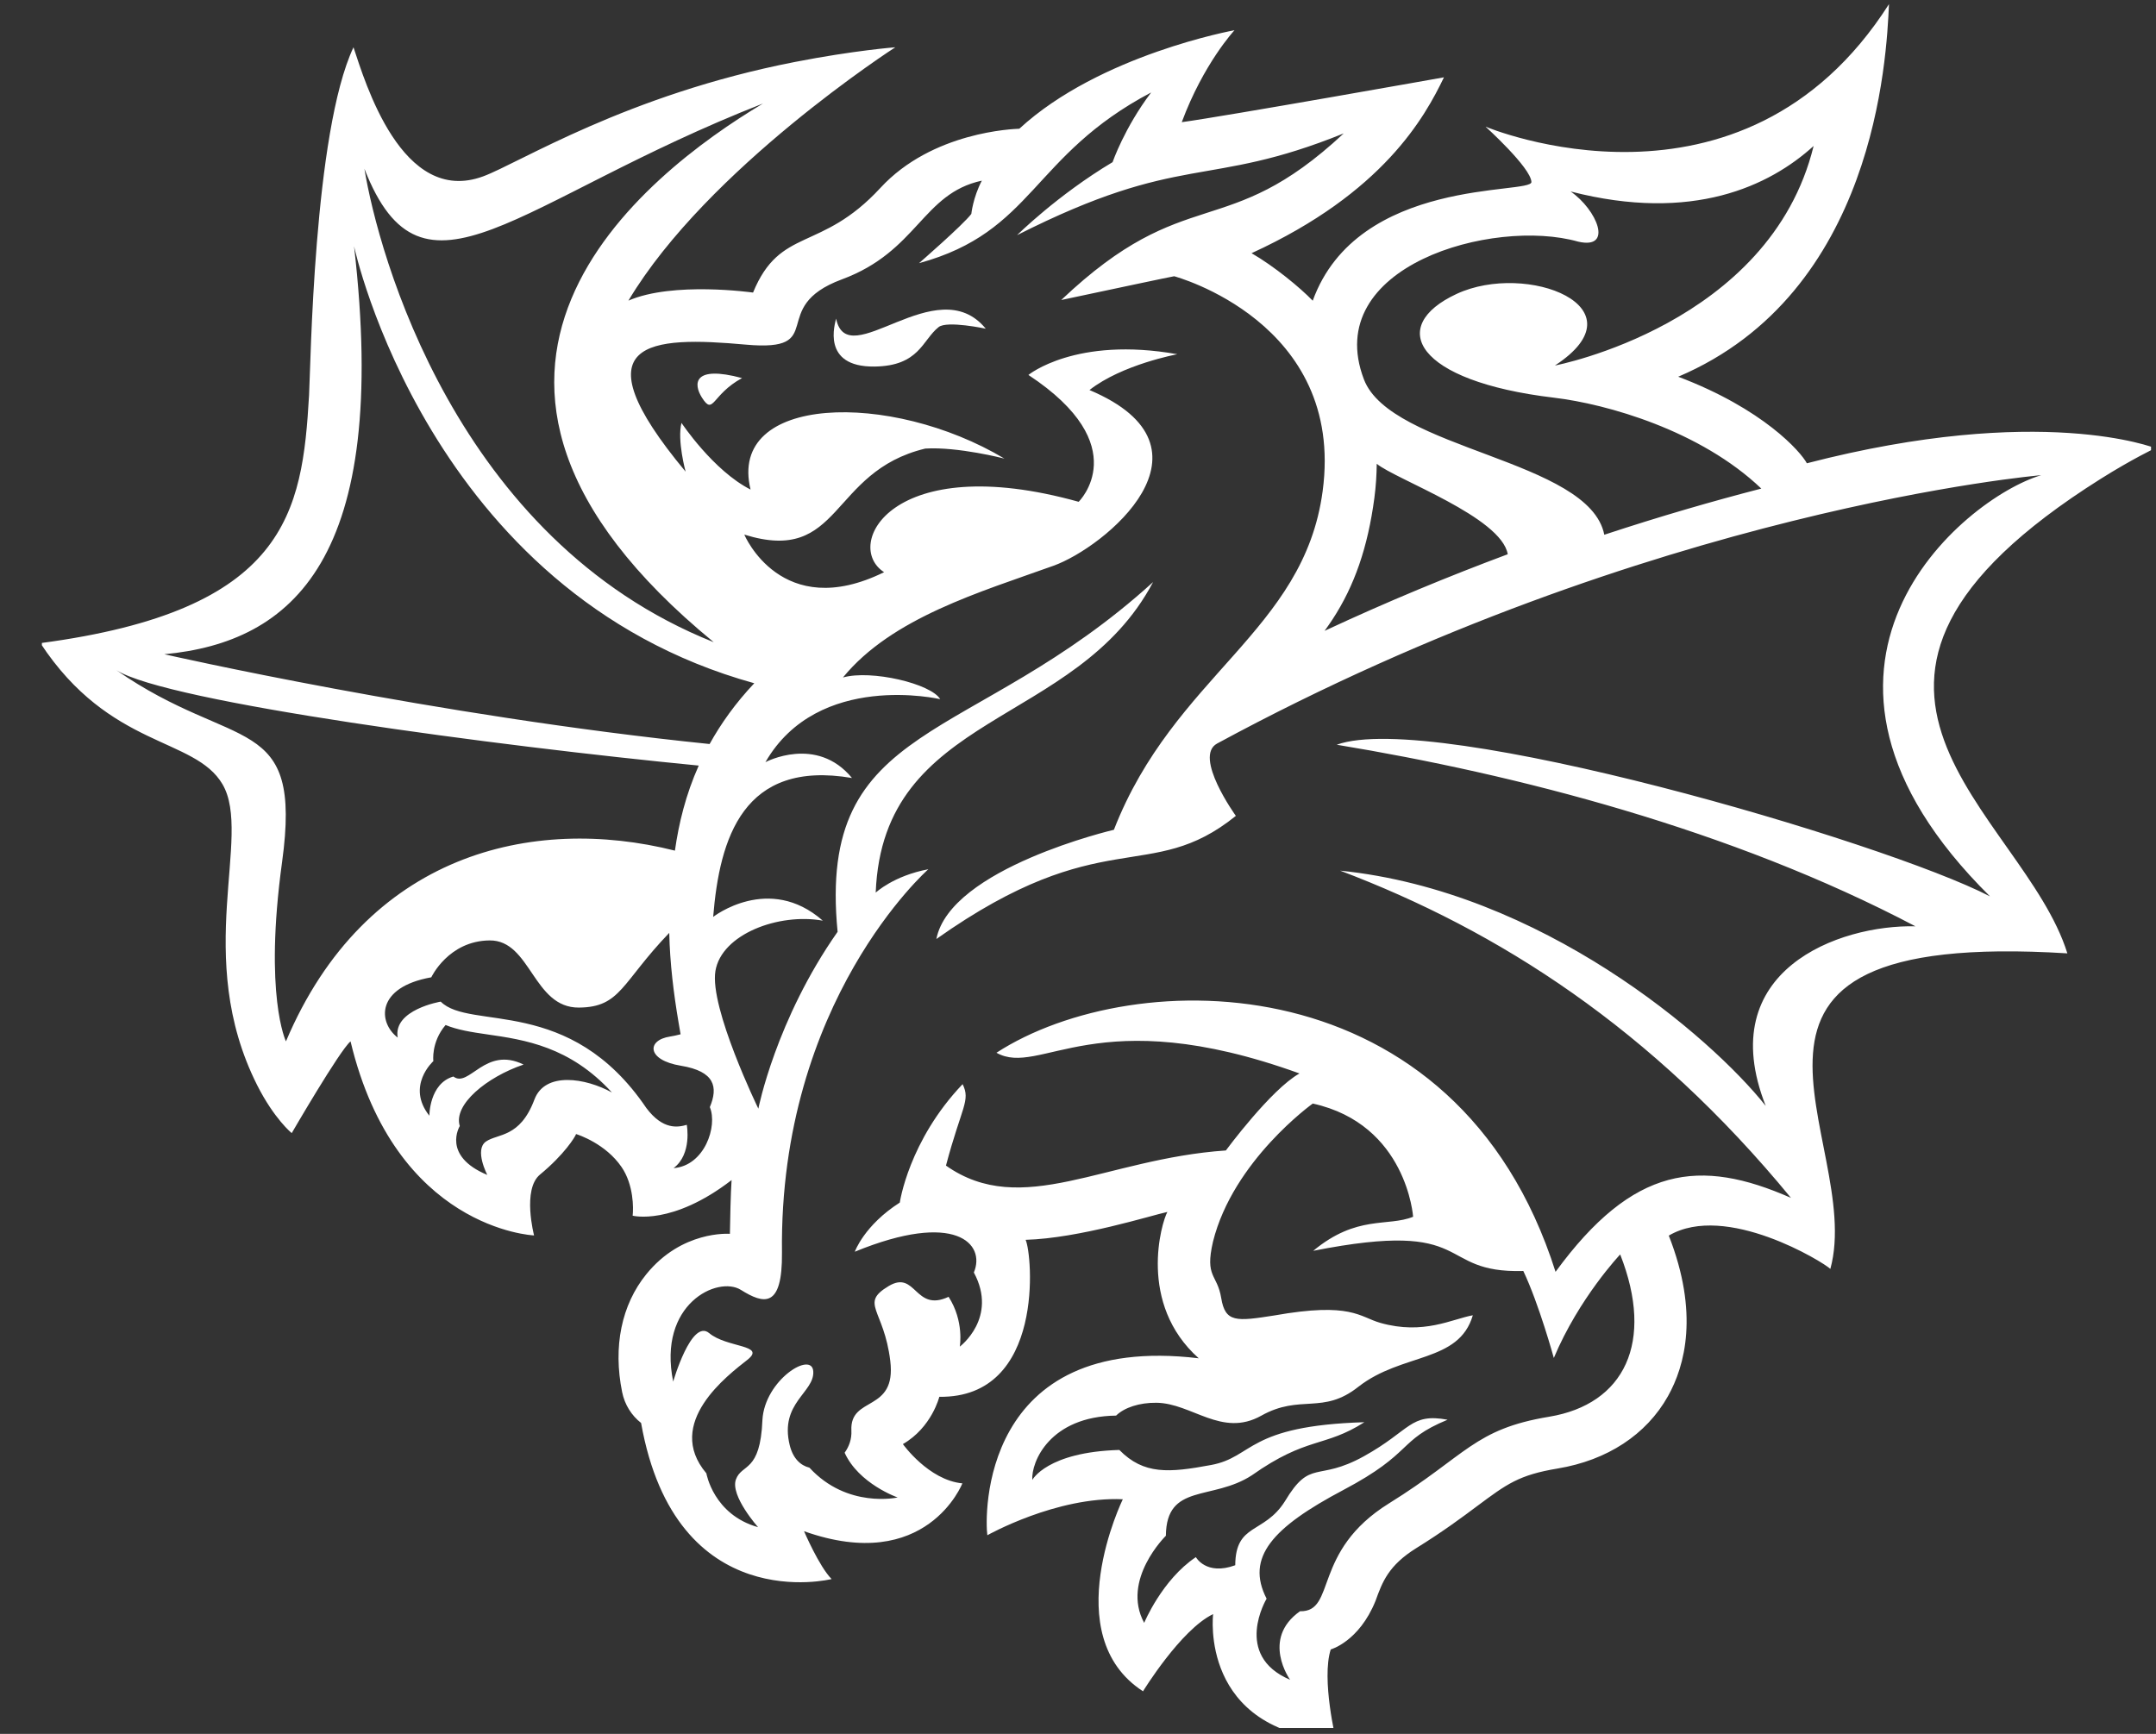 <?xml version="1.0" encoding="utf-8"?>
<svg xmlns="http://www.w3.org/2000/svg" fill="none" height="37" viewBox="0 0 46 37" width="46">
<rect x="0" y="0" width="46" height="37" fill="#333333" stroke="none"/>
<g clip-path="url(#clip0_25841_1096)">
<g clip-path="url(#clip1_25841_1096)">
<g clip-path="url(#clip2_25841_1096)">
<path d="M14.976 8.484C15.228 8.88 15.177 8.425 15.832 8.068C14.784 7.786 14.792 8.194 14.976 8.484Z" fill="white"/>
<path d="M44.822 10.217C45.486 9.799 45.983 9.563 45.983 9.563C45.983 9.563 43.55 8.593 38.551 9.886C38.422 9.643 37.625 8.727 35.806 8.039C40.009 6.251 40.251 1.254 40.303 0.088C37.165 5.012 31.696 2.703 31.696 2.703C31.696 2.704 32.662 3.577 32.674 3.883C32.685 4.158 28.968 3.765 28.008 6.417C27.739 6.137 27.184 5.681 26.703 5.403C29.52 4.112 30.401 2.494 30.808 1.65C30.808 1.65 26.123 2.484 25.214 2.607C25.678 1.355 26.339 0.645 26.339 0.645C26.339 0.645 23.464 1.165 21.748 2.747C21.632 2.752 19.892 2.808 18.784 4.01C17.509 5.392 16.648 4.829 16.067 6.243C16.045 6.241 14.359 6.002 13.408 6.415C15.091 3.593 19.101 1.009 19.102 1.009C19.102 1.009 18.226 1.075 16.956 1.323C13.36 2.025 11.079 3.479 10.31 3.763C8.571 4.406 7.785 1.735 7.542 1.009C6.689 2.821 6.628 7.843 6.594 8.434C6.449 10.941 6.126 13.027 0.862 13.724C2.348 15.984 4.152 15.723 4.747 16.735C5.394 17.837 4.104 20.407 5.485 23.153C5.85 23.877 6.224 24.18 6.224 24.18C6.225 24.179 7.246 22.417 7.479 22.222C8.437 26.227 11.367 26.362 11.395 26.363C11.395 26.363 11.137 25.381 11.522 25.064C12.042 24.635 12.273 24.258 12.291 24.2C12.342 24.215 12.922 24.407 13.261 24.903C13.521 25.282 13.517 25.786 13.498 25.942C13.499 25.942 14.338 26.161 15.609 25.182C15.59 25.443 15.577 26.055 15.573 26.329C15.551 26.328 14.547 26.255 13.789 27.192C13.26 27.844 13.077 28.738 13.274 29.707C13.328 29.975 13.475 30.206 13.678 30.365C14.419 34.529 17.743 33.696 17.743 33.696C17.478 33.43 17.155 32.675 17.155 32.675C19.772 33.605 20.534 31.651 20.533 31.654C19.811 31.585 19.264 30.816 19.264 30.816C19.881 30.46 20.041 29.807 20.041 29.807C22.305 29.837 22.024 26.748 21.882 26.457C23.027 26.425 24.579 25.931 24.907 25.862C24.784 26.082 24.265 27.817 25.576 28.985C20.908 28.427 21.01 32.374 21.066 32.761C21.066 32.761 22.541 31.93 23.956 31.993C23.956 31.993 22.542 34.895 24.387 36.091C24.387 36.091 25.193 34.775 25.883 34.444C25.883 34.444 25.577 36.947 28.506 37.138C28.506 37.138 28.189 35.838 28.392 35.198C28.392 35.198 28.995 35.033 29.347 34.164C29.494 33.757 29.622 33.406 30.221 33.034C30.791 32.68 31.198 32.377 31.524 32.133C32.15 31.667 32.409 31.474 33.234 31.337C34.291 31.162 35.126 30.615 35.586 29.796C35.953 29.143 36.253 28.018 35.605 26.367C36.821 25.65 38.914 26.939 39.052 27.078C39.808 24.317 35.623 19.815 44.109 20.344C43.168 17.313 37.801 14.636 44.822 10.217ZM33.67 5.156C34.431 5.333 34.071 4.473 33.51 4.086C36.114 4.757 37.76 3.965 38.695 3.115C37.762 6.931 33.175 7.8 33.175 7.8C35.084 6.556 32.575 5.577 31.08 6.271C29.585 6.965 30.197 8.135 33.152 8.486C34.288 8.621 36.281 9.187 37.579 10.426C36.557 10.69 35.432 11.014 34.229 11.411C33.911 9.804 29.671 9.598 29.1 8.095C28.18 5.679 31.857 4.641 33.67 5.156ZM29.323 10.629C29.357 10.373 29.371 10.131 29.374 9.897C29.781 10.232 32.033 11.033 32.169 11.827C30.92 12.293 29.611 12.832 28.261 13.462C28.319 13.382 28.376 13.3 28.432 13.215C28.9 12.499 29.183 11.677 29.323 10.629ZM16.279 2.209C13.751 3.72 8.255 7.981 15.228 13.704C9.72 11.51 8.068 5.392 7.775 3.601C9.027 6.811 10.99 4.283 16.279 2.209ZM7.554 5.254C7.554 5.254 9.133 12.653 16.093 14.58C15.689 15.008 15.381 15.443 15.14 15.877C9.286 15.28 3.506 13.961 3.506 13.961C6.241 13.704 8.325 11.93 7.554 5.254ZM6.101 22.222C6.101 22.222 5.628 21.244 6.018 18.398C6.46 15.178 5.023 16.067 2.483 14.301C3.572 14.986 10.603 15.919 14.908 16.337C14.629 16.961 14.482 17.574 14.4 18.152C11.352 17.386 7.796 18.216 6.101 22.222ZM11.402 23.464C11.094 24.286 10.62 24.185 10.368 24.36C10.116 24.536 10.397 25.072 10.397 25.072C9.418 24.664 9.81 24.029 9.81 24.029C9.666 23.572 10.386 22.983 11.171 22.717C10.347 22.312 10.008 23.227 9.673 22.972C9.157 23.123 9.161 23.809 9.161 23.809C8.656 23.173 9.246 22.644 9.246 22.644C9.246 22.644 9.194 22.24 9.507 21.873C9.76 21.978 10.061 22.025 10.394 22.073C11.192 22.188 12.158 22.33 13.056 23.313C12.499 23.004 11.628 22.86 11.402 23.464ZM14.371 24.927C14.771 24.628 14.653 24.003 14.653 24.003C14.466 24.057 14.147 24.119 13.79 23.644C12.153 21.226 10.03 22.001 9.403 21.374C9.403 21.374 8.384 21.545 8.485 22.141C8.067 21.823 8.01 21.067 9.202 20.855C9.202 20.855 9.566 20.076 10.447 20.068C11.327 20.06 11.373 21.51 12.353 21.501C13.246 21.493 13.258 20.97 14.279 19.907C14.293 20.549 14.371 21.191 14.479 21.827L14.521 22.071C14.435 22.093 14.359 22.11 14.297 22.119C13.792 22.195 13.796 22.623 14.527 22.742C15.257 22.862 15.323 23.2 15.145 23.625C15.315 24.029 15.034 24.877 14.371 24.927ZM33.053 30.232C31.45 30.497 31.293 31.052 29.637 32.08C27.982 33.108 28.52 34.398 27.737 34.383C26.898 34.974 27.525 35.845 27.525 35.845C26.297 35.324 27.024 34.115 27.024 34.115C26.572 33.233 27.148 32.596 28.66 31.796C30.172 30.997 29.811 30.74 30.885 30.296C30.083 30.148 30.102 30.52 29.099 31.076C28.097 31.631 27.966 31.116 27.414 32.037C26.969 32.742 26.361 32.494 26.355 33.401C25.733 33.629 25.515 33.228 25.515 33.228C24.791 33.712 24.412 34.631 24.412 34.631C23.915 33.712 24.875 32.772 24.875 32.772C24.885 31.64 25.864 32.033 26.709 31.482C27.89 30.648 28.256 30.894 29.11 30.349C26.596 30.425 26.749 31.094 25.84 31.262C24.939 31.43 24.403 31.471 23.882 30.941C22.337 30.985 22.025 31.581 22.025 31.581C22 31.196 22.398 30.226 23.813 30.208C23.989 30.036 24.309 29.93 24.674 29.934C25.429 29.943 26.067 30.681 26.908 30.211C27.748 29.74 28.219 30.199 28.983 29.592C29.916 28.863 31.126 29.087 31.424 28.067C30.978 28.148 30.373 28.49 29.453 28.23C29.002 28.103 28.834 27.78 27.189 28.071C26.376 28.199 26.142 28.224 26.056 27.701C25.97 27.178 25.702 27.266 25.88 26.497C26.311 24.763 28.009 23.549 28.009 23.549C30.016 23.992 30.15 25.965 30.15 25.965C29.605 26.185 28.954 25.917 28.018 26.692C31.52 25.998 30.6 27.174 32.501 27.122C32.837 27.829 33.152 28.978 33.152 28.978C33.689 27.697 34.568 26.769 34.568 26.769C35.306 28.644 34.657 29.966 33.053 30.232ZM42.458 19.128C40.2 17.957 30.575 15.143 28.52 15.892C32.337 16.522 36.932 17.695 40.868 19.767C39.247 19.727 36.533 20.704 37.673 23.599C36.497 22.117 32.882 19.014 28.593 18.579C31.976 19.86 35.24 21.948 38.212 25.562C36.269 24.706 34.846 24.874 33.189 27.14C31.086 20.508 24.206 20.556 21.26 22.465C22.198 22.993 23.382 21.335 27.726 22.907C27.119 23.244 26.155 24.55 26.155 24.55C23.569 24.727 21.803 26.014 20.183 24.873C20.515 23.618 20.713 23.488 20.538 23.135C19.386 24.344 19.198 25.662 19.198 25.662C18.437 26.148 18.238 26.711 18.238 26.711C20.387 25.829 21.036 26.543 20.778 27.154C21.299 28.122 20.478 28.736 20.478 28.736C20.478 28.736 20.575 28.194 20.239 27.673C19.512 28.014 19.548 27.092 18.96 27.444C18.334 27.82 18.86 27.929 18.995 29.042C19.129 30.154 18.127 29.775 18.165 30.529C18.174 30.708 18.116 30.869 18.021 31C18.321 31.664 19.152 31.955 19.152 31.955C19.152 31.955 18.078 32.199 17.27 31.319C17.082 31.273 16.919 31.125 16.849 30.838C16.629 29.937 17.377 29.716 17.352 29.267C17.327 28.818 16.315 29.447 16.267 30.301C16.221 31.434 15.826 31.225 15.701 31.572C15.577 31.919 16.174 32.589 16.174 32.589C15.22 32.322 15.071 31.44 15.071 31.44C14.163 30.365 15.537 29.341 15.947 29.017C16.356 28.693 15.51 28.765 15.131 28.448C14.752 28.131 14.363 29.483 14.363 29.483C14.026 27.823 15.316 27.218 15.807 27.525C16.298 27.832 16.695 27.927 16.684 26.732C16.617 21.356 19.807 18.549 19.807 18.549C19.063 18.689 18.684 19.048 18.684 19.048C18.836 15.164 22.953 15.54 24.602 12.421C20.735 15.935 17.425 15.331 17.871 19.884C16.553 21.76 16.18 23.658 16.18 23.658C16.18 23.658 15.134 21.505 15.264 20.72C15.394 19.936 16.612 19.477 17.555 19.646C16.405 18.637 15.216 19.566 15.216 19.566C15.353 17.886 15.855 16.205 18.178 16.602C17.421 15.682 16.331 16.264 16.331 16.264C17.456 14.312 20.06 14.92 20.06 14.92C19.867 14.59 18.59 14.286 17.985 14.457C19.032 13.179 20.917 12.634 22.473 12.074C23.562 11.687 26.17 9.558 23.245 8.323C23.94 7.777 25.119 7.559 25.119 7.559C22.952 7.172 21.942 8.001 21.942 8.001C24.235 9.512 23.014 10.708 23.014 10.708C19.012 9.592 17.982 11.645 18.863 12.21C16.669 13.29 15.88 11.408 15.88 11.408C17.97 12.058 17.684 10.067 19.742 9.572C20.441 9.53 21.43 9.786 21.43 9.786C19 8.334 15.518 8.422 16.014 10.447C15.216 10.042 14.54 9.024 14.54 9.024C14.445 9.398 14.628 10.065 14.628 10.065C12.279 7.243 13.88 7.171 15.912 7.354C17.709 7.516 16.346 6.559 17.964 5.961C19.582 5.362 19.676 4.129 20.948 3.855C20.759 4.218 20.724 4.565 20.724 4.565C20.55 4.797 19.608 5.616 19.608 5.616C22.063 4.945 22 3.323 24.561 1.973C23.99 2.727 23.738 3.46 23.738 3.46C22.558 4.165 21.7 5.018 21.7 5.018C25.228 3.234 25.728 4.037 28.669 2.847C26.144 5.203 25.326 3.857 22.642 6.402C23.881 6.139 24.964 5.909 25.052 5.895C25.052 5.895 28.703 6.869 28.22 10.479C27.82 13.477 25.051 14.407 23.766 17.707C23.766 17.707 20.275 18.523 19.978 20.038C23.526 17.528 24.533 18.894 26.368 17.41C26.368 17.41 25.454 16.143 25.969 15.866C35.245 10.843 43.55 10.14 43.55 10.14C41.881 10.638 37.523 14.247 42.458 19.128Z" fill="white"/>
<path d="M17.839 6.799C17.819 6.894 17.511 7.835 18.658 7.822C19.616 7.81 19.677 7.257 20.026 6.98C20.205 6.837 21.032 7.014 21.032 7.014C19.981 5.732 18.084 7.996 17.839 6.799Z" fill="white"/>
</g>
</g>
</g>
<defs>
<clipPath id="clip0_25841_1096">
<rect fill="white" height="36.786" transform="translate(0.894 0.088)" width="45"/>
</clipPath>
<clipPath id="clip1_25841_1096">
<rect fill="white" height="36.786" transform="translate(0.862 0.088)" width="45.063"/>
</clipPath>
<clipPath id="clip2_25841_1096">
<rect fill="white" height="37.05" transform="translate(0.862 0.088)" width="45.12"/>
</clipPath>
</defs>
</svg>